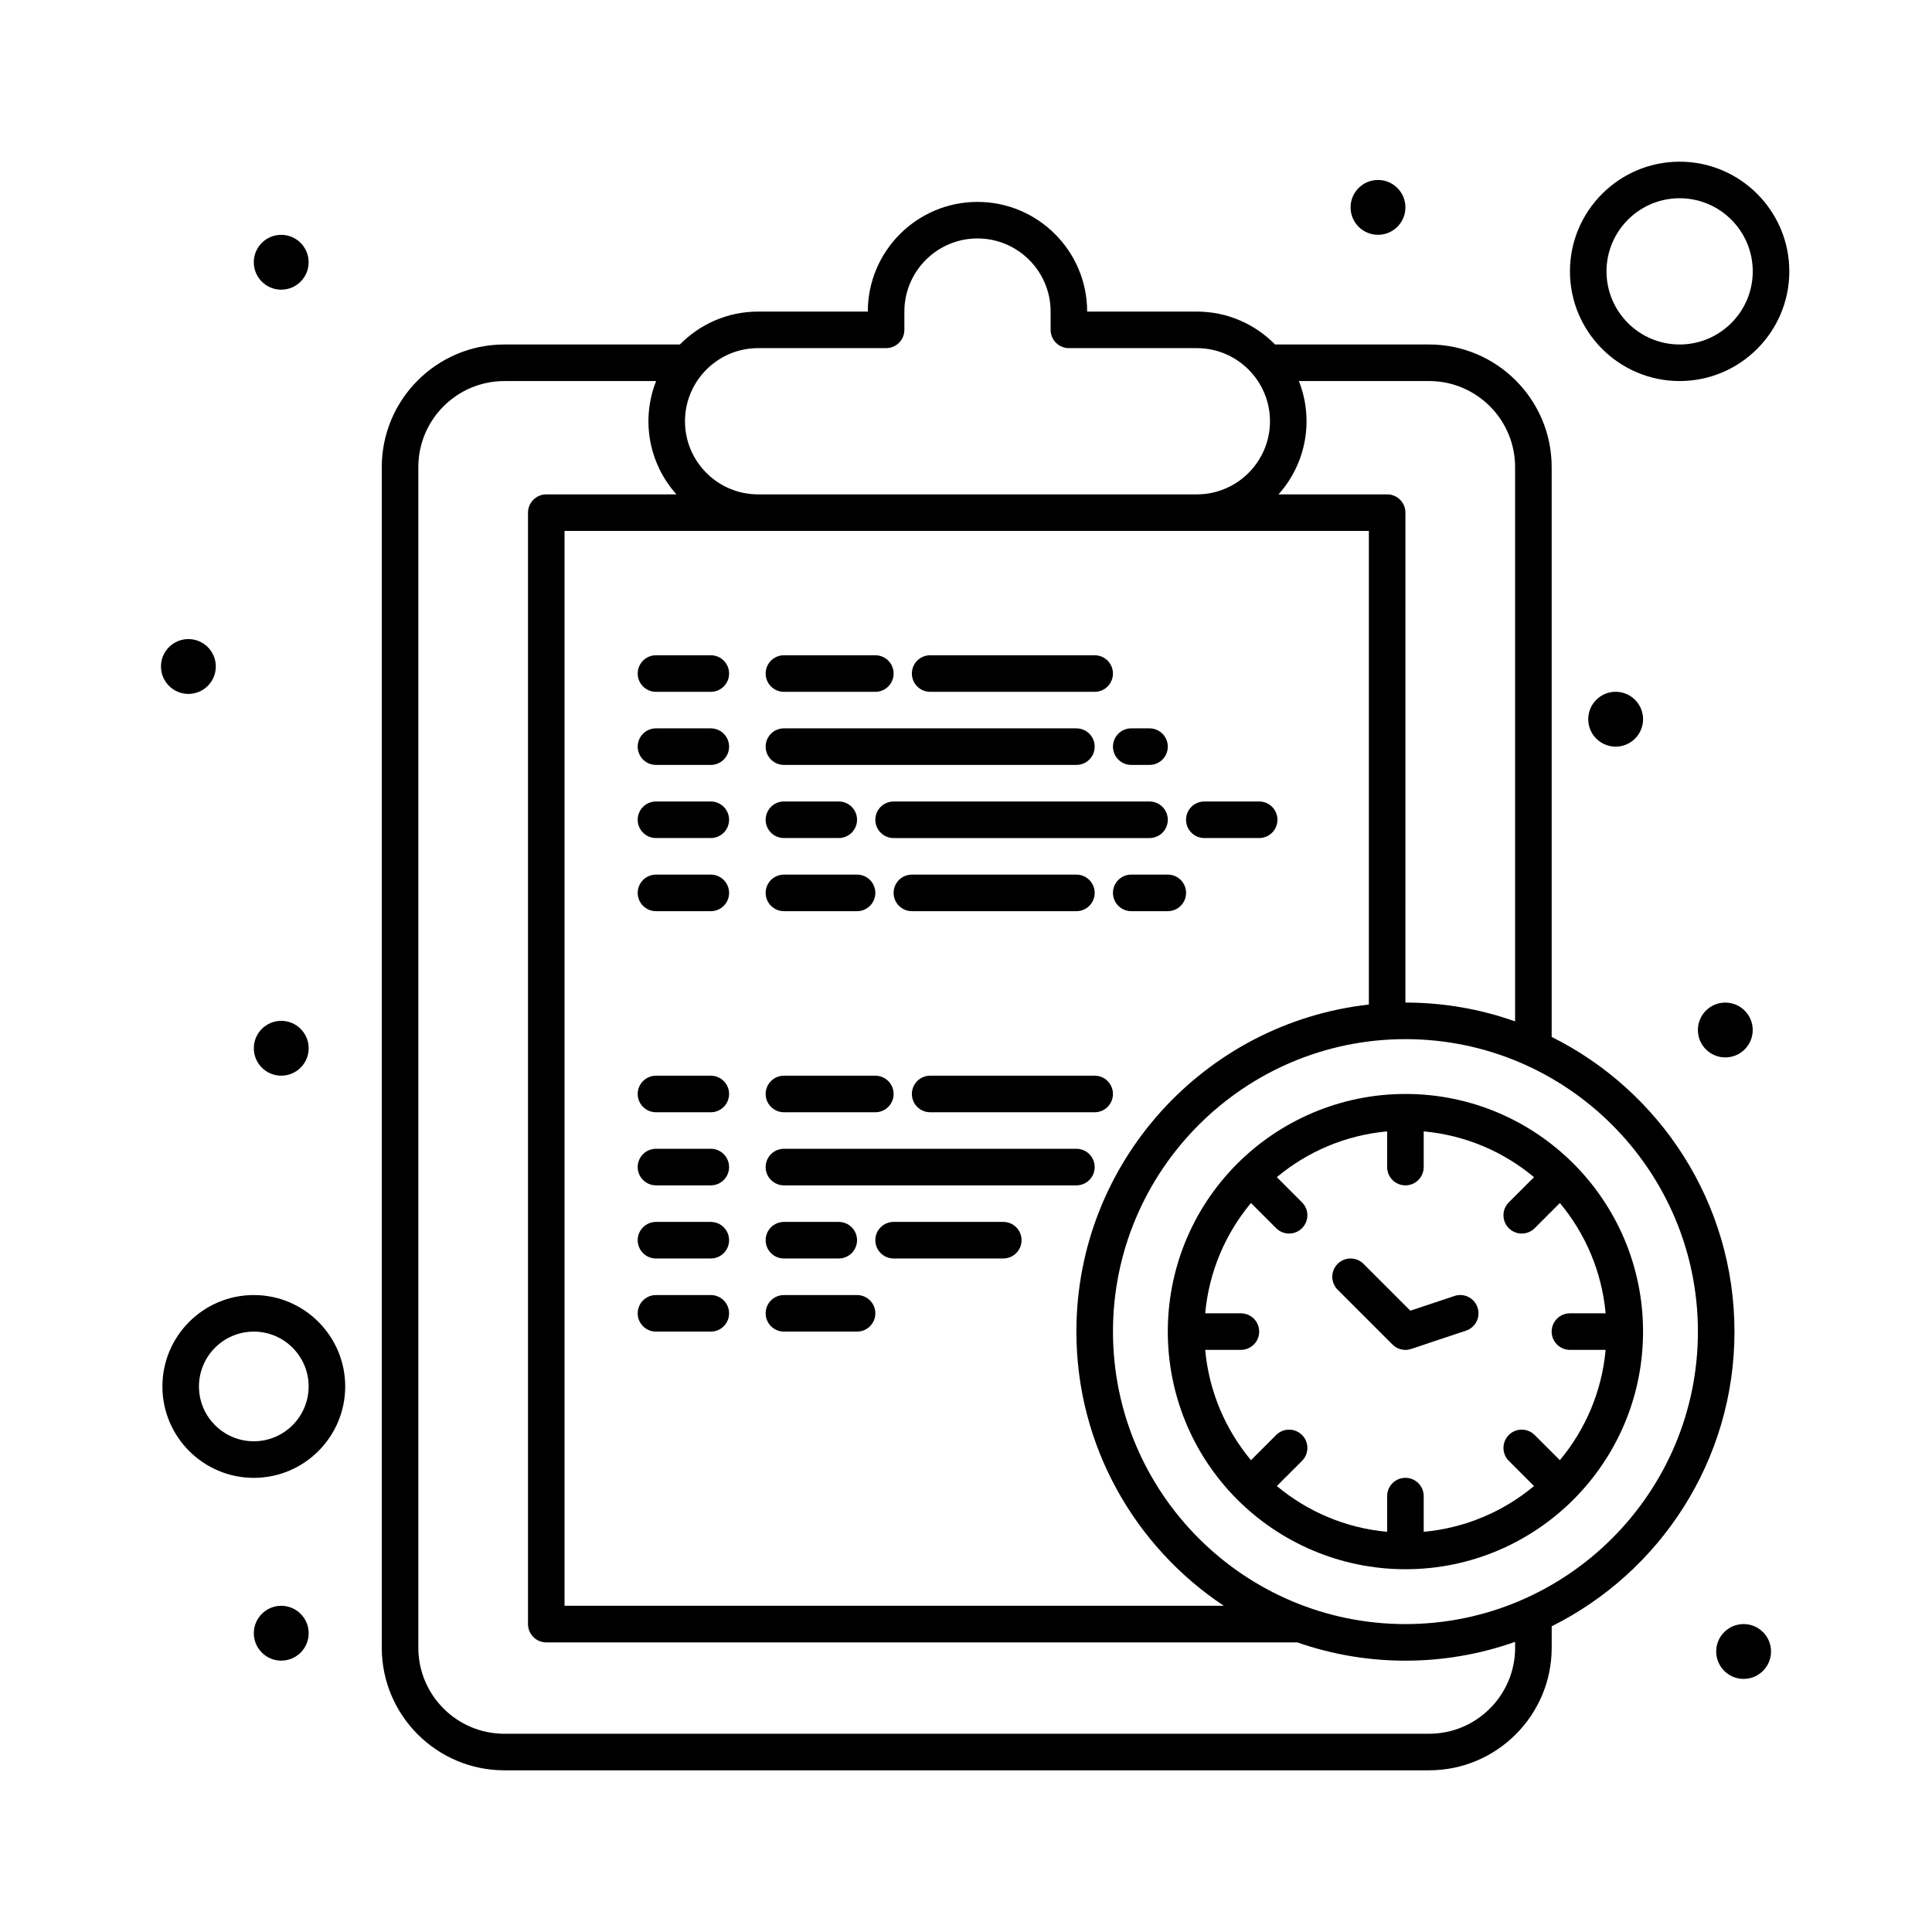 <?xml version="1.0" encoding="UTF-8"?>
<!-- Uploaded to: ICON Repo, www.svgrepo.com, Generator: ICON Repo Mixer Tools -->
<svg fill="#000000" width="800px" height="800px" version="1.1" viewBox="144 144 512 512" xmlns="http://www.w3.org/2000/svg">
 <g>
  <path d="m225.79 213.5c0 4.012-3.254 7.266-7.269 7.266-4.012 0-7.266-3.254-7.266-7.266 0-4.012 3.254-7.266 7.266-7.266 4.016 0 7.269 3.254 7.269 7.266"/>
  <path d="m201.19 320.63c0 4.012-3.254 7.266-7.266 7.266s-7.266-3.254-7.266-7.266c0-4.016 3.254-7.269 7.266-7.269s7.266 3.254 7.266 7.269"/>
  <path d="m225.8 421.8c0 4.016-3.254 7.266-7.269 7.266-4.012 0-7.266-3.25-7.266-7.266 0-4.012 3.254-7.266 7.266-7.266 4.016 0 7.269 3.254 7.269 7.266"/>
  <path d="m516.45 198.96c0 4.012-3.254 7.266-7.266 7.266s-7.266-3.254-7.266-7.266c0-4.016 3.254-7.269 7.266-7.269s7.266 3.254 7.266 7.269"/>
  <path d="m579.43 334.6c0 4.012-3.254 7.266-7.266 7.266-4.012 0-7.266-3.254-7.266-7.266 0-4.016 3.254-7.269 7.266-7.269 4.012 0 7.266 3.254 7.266 7.269"/>
  <path d="m608.49 416.96c0 4.012-3.254 7.266-7.266 7.266-4.016 0-7.266-3.254-7.266-7.266s3.25-7.266 7.266-7.266c4.012 0 7.266 3.254 7.266 7.266"/>
  <path d="m613.34 581.66c0 4.012-3.254 7.266-7.266 7.266-4.012 0-7.266-3.254-7.266-7.266 0-4.012 3.254-7.266 7.266-7.266 4.012 0 7.266 3.254 7.266 7.266"/>
  <path d="m225.8 576.82c0 4.012-3.254 7.266-7.269 7.266-4.012 0-7.266-3.254-7.266-7.266 0-4.012 3.254-7.266 7.266-7.266 4.016 0 7.269 3.254 7.269 7.266"/>
  <path d="m589.12 244.98c16.027 0 29.066-13.039 29.066-29.066 0-16.027-13.039-29.066-29.066-29.066-16.027 0-29.066 13.039-29.066 29.066 0 16.027 13.039 29.066 29.066 29.066zm0-48.445c10.684 0 19.379 8.691 19.379 19.379 0 10.684-8.691 19.379-19.379 19.379-10.684 0-19.379-8.691-19.379-19.379 0-10.684 8.695-19.379 19.379-19.379z"/>
  <path d="m211.26 487.2c-13.355 0-24.223 10.867-24.223 24.223s10.867 24.223 24.223 24.223 24.223-10.867 24.223-24.223c-0.004-13.355-10.867-24.223-24.223-24.223zm0 38.754c-8.012 0-14.531-6.519-14.531-14.531 0-8.016 6.519-14.531 14.531-14.531s14.531 6.519 14.531 14.531-6.519 14.531-14.531 14.531z"/>
  <path d="m317.84 327.34h14.531c2.676 0 4.844-2.168 4.844-4.844 0-2.676-2.168-4.844-4.844-4.844h-14.531c-2.676 0-4.844 2.168-4.844 4.844 0 2.676 2.168 4.844 4.844 4.844z"/>
  <path d="m317.84 346.71h14.531c2.676 0 4.844-2.168 4.844-4.844 0-2.676-2.168-4.844-4.844-4.844h-14.531c-2.676 0-4.844 2.168-4.844 4.844 0 2.672 2.168 4.844 4.844 4.844z"/>
  <path d="m317.84 366.09h14.531c2.676 0 4.844-2.168 4.844-4.844 0-2.676-2.168-4.844-4.844-4.844h-14.531c-2.676 0-4.844 2.168-4.844 4.844 0 2.676 2.168 4.844 4.844 4.844z"/>
  <path d="m317.84 385.47h14.531c2.676 0 4.844-2.168 4.844-4.844s-2.168-4.844-4.844-4.844h-14.531c-2.676 0-4.844 2.168-4.844 4.844s2.168 4.844 4.844 4.844z"/>
  <path d="m351.75 327.34h24.223c2.676 0 4.844-2.168 4.844-4.844 0-2.676-2.168-4.844-4.844-4.844h-24.223c-2.676 0-4.844 2.168-4.844 4.844 0 2.676 2.168 4.844 4.844 4.844z"/>
  <path d="m390.5 327.34h43.598c2.676 0 4.844-2.168 4.844-4.844 0-2.676-2.168-4.844-4.844-4.844h-43.598c-2.676 0-4.844 2.168-4.844 4.844 0 2.676 2.168 4.844 4.844 4.844z"/>
  <path d="m351.75 346.71h77.508c2.676 0 4.844-2.168 4.844-4.844 0-2.676-2.168-4.844-4.844-4.844h-77.508c-2.676 0-4.844 2.168-4.844 4.844 0 2.672 2.168 4.844 4.844 4.844z"/>
  <path d="m351.75 366.09h14.531c2.676 0 4.844-2.168 4.844-4.844 0-2.676-2.168-4.844-4.844-4.844h-14.531c-2.676 0-4.844 2.168-4.844 4.844 0 2.676 2.168 4.844 4.844 4.844z"/>
  <path d="m453.48 361.25c0-2.676-2.168-4.844-4.844-4.844h-67.82c-2.676 0-4.844 2.168-4.844 4.844 0 2.676 2.168 4.844 4.844 4.844h67.82c2.676 0 4.844-2.168 4.844-4.844z"/>
  <path d="m351.75 385.47h19.379c2.676 0 4.844-2.168 4.844-4.844s-2.168-4.844-4.844-4.844h-19.379c-2.676 0-4.844 2.168-4.844 4.844s2.168 4.844 4.844 4.844z"/>
  <path d="m385.66 385.47h43.598c2.676 0 4.844-2.168 4.844-4.844s-2.168-4.844-4.844-4.844h-43.598c-2.676 0-4.844 2.168-4.844 4.844s2.168 4.844 4.844 4.844z"/>
  <path d="m317.84 438.76h14.531c2.676 0 4.844-2.168 4.844-4.844 0-2.676-2.168-4.844-4.844-4.844h-14.531c-2.676 0-4.844 2.168-4.844 4.844 0 2.672 2.168 4.844 4.844 4.844z"/>
  <path d="m317.84 458.13h14.531c2.676 0 4.844-2.168 4.844-4.844 0-2.676-2.168-4.844-4.844-4.844h-14.531c-2.676 0-4.844 2.168-4.844 4.844 0 2.676 2.168 4.844 4.844 4.844z"/>
  <path d="m317.84 477.51h14.531c2.676 0 4.844-2.168 4.844-4.844s-2.168-4.844-4.844-4.844h-14.531c-2.676 0-4.844 2.168-4.844 4.844s2.168 4.844 4.844 4.844z"/>
  <path d="m317.84 496.89h14.531c2.676 0 4.844-2.168 4.844-4.844s-2.168-4.844-4.844-4.844h-14.531c-2.676 0-4.844 2.168-4.844 4.844 0 2.672 2.168 4.844 4.844 4.844z"/>
  <path d="m351.75 438.76h24.223c2.676 0 4.844-2.168 4.844-4.844 0-2.676-2.168-4.844-4.844-4.844h-24.223c-2.676 0-4.844 2.168-4.844 4.844 0 2.672 2.168 4.844 4.844 4.844z"/>
  <path d="m434.1 429.07h-43.598c-2.676 0-4.844 2.168-4.844 4.844 0 2.676 2.168 4.844 4.844 4.844h43.598c2.676 0 4.844-2.168 4.844-4.844 0-2.672-2.168-4.844-4.844-4.844z"/>
  <path d="m351.75 458.13h77.508c2.676 0 4.844-2.168 4.844-4.844 0-2.676-2.168-4.844-4.844-4.844h-77.508c-2.676 0-4.844 2.168-4.844 4.844 0 2.676 2.168 4.844 4.844 4.844z"/>
  <path d="m351.75 477.51h14.531c2.676 0 4.844-2.168 4.844-4.844s-2.168-4.844-4.844-4.844h-14.531c-2.676 0-4.844 2.168-4.844 4.844s2.168 4.844 4.844 4.844z"/>
  <path d="m409.88 467.82h-29.066c-2.676 0-4.844 2.168-4.844 4.844s2.168 4.844 4.844 4.844h29.066c2.676 0 4.844-2.168 4.844-4.844s-2.168-4.844-4.844-4.844z"/>
  <path d="m351.75 496.89h19.379c2.676 0 4.844-2.168 4.844-4.844s-2.168-4.844-4.844-4.844h-19.379c-2.676 0-4.844 2.168-4.844 4.844 0 2.672 2.168 4.844 4.844 4.844z"/>
  <path d="m443.79 346.71h4.844c2.676 0 4.844-2.168 4.844-4.844 0-2.676-2.168-4.844-4.844-4.844h-4.844c-2.676 0-4.844 2.168-4.844 4.844-0.004 2.672 2.168 4.844 4.844 4.844z"/>
  <path d="m463.16 366.09h14.531c2.676 0 4.844-2.168 4.844-4.844 0-2.676-2.168-4.844-4.844-4.844h-14.531c-2.676 0-4.844 2.168-4.844 4.844 0 2.676 2.168 4.844 4.844 4.844z"/>
  <path d="m443.79 375.78c-2.676 0-4.844 2.168-4.844 4.844s2.168 4.844 4.844 4.844h9.688c2.676 0 4.844-2.168 4.844-4.844s-2.168-4.844-4.844-4.844z"/>
  <path d="m603.65 496.89c0-34.168-19.758-63.801-48.441-78.094v-151.02c0-17.91-14.57-32.484-32.484-32.484h-40.82c-5.277-5.375-12.621-8.719-20.73-8.719h-29.066c0-16.027-13.039-29.066-29.066-29.066-16.027 0-29.066 13.039-29.066 29.066h-29.066c-8.113 0-15.453 3.344-20.73 8.719h-46.523c-17.91 0-32.484 14.57-32.484 32.484v312.89c0 17.91 14.57 32.484 32.484 32.484h245.07c17.91 0 32.484-14.574 32.484-32.484v-5.684c28.688-14.293 48.441-43.926 48.441-78.094zm-80.926-251.91c12.57 0 22.793 10.227 22.793 22.797v146.9c-9.098-3.227-18.879-4.988-29.066-4.988l0.004-129.83c0-2.676-2.168-4.844-4.844-4.844h-28.793c7.391-8.246 9.418-19.859 5.394-30.035zm-15.961 39.723v125.52c-43.535 4.836-77.508 41.852-77.508 86.656 0 30.297 15.535 57.031 39.055 72.664h-174.7v-284.85c25.738 0.004 191.71 0.004 213.15 0.004zm-161.85-48.445h33.91c2.676 0 4.844-2.168 4.844-4.844v-4.844c0-10.684 8.691-19.379 19.379-19.379 10.684 0 19.379 8.691 19.379 19.379v4.844c0 2.676 2.168 4.844 4.844 4.844h33.91c10.684 0 19.379 8.691 19.379 19.379 0 10.684-8.691 19.379-19.379 19.379h-116.27c-10.684 0-19.379-8.691-19.379-19.379 0-10.684 8.695-19.379 19.379-19.379zm200.61 344.41c0 12.57-10.227 22.793-22.793 22.793l-245.07 0.004c-12.57 0-22.797-10.227-22.797-22.793v-312.89c0-12.57 10.227-22.797 22.793-22.797h40.223c-4.023 10.168-2.008 21.777 5.391 30.035h-34.5c-2.676 0-4.844 2.168-4.844 4.844v294.54c0 2.676 2.168 4.844 4.844 4.844h199.02c18.648 6.512 39.102 6.461 57.727-0.141zm-29.066-6.269c-42.738 0-77.508-34.77-77.508-77.508s34.77-77.508 77.508-77.508 77.508 34.77 77.508 77.508-34.77 77.508-77.508 77.508z"/>
  <path d="m516.45 433.91c-17.398 0-33.242 7.156-44.531 18.445-24.605 24.605-24.566 64.496 0 89.062 11.309 11.309 27.156 18.445 44.531 18.445 34.707 0 62.977-28.164 62.977-62.977 0-34.73-28.188-62.977-62.977-62.977zm43.598 67.82h9.461c-1 11.062-5.391 21.156-12.129 29.234l-6.676-6.676c-1.891-1.891-4.961-1.891-6.852 0s-1.891 4.961 0 6.852l6.676 6.676c-8.078 6.738-18.176 11.125-29.234 12.129v-9.461c0-2.676-2.168-4.844-4.844-4.844s-4.844 2.168-4.844 4.844v9.461c-11.062-1-21.156-5.391-29.234-12.129l6.676-6.676c1.891-1.891 1.891-4.957 0-6.852-1.891-1.891-4.961-1.891-6.852 0l-6.676 6.676c-6.738-8.078-11.125-18.172-12.129-29.234h9.461c2.676 0 4.844-2.168 4.844-4.844s-2.168-4.844-4.844-4.844h-9.461c1-11.062 5.391-21.156 12.129-29.234l6.676 6.676c1.891 1.891 4.961 1.891 6.852 0s1.891-4.957 0-6.852l-6.676-6.676c8.078-6.738 18.172-11.125 29.234-12.129v9.461c0 2.676 2.168 4.844 4.844 4.844s4.844-2.168 4.844-4.844v-9.461c11.062 1 21.156 5.391 29.234 12.129l-6.676 6.676c-1.891 1.891-1.891 4.961 0 6.852s4.961 1.891 6.852 0l6.676-6.676c6.738 8.078 11.125 18.176 12.129 29.234h-9.461c-2.676 0-4.844 2.168-4.844 4.844 0 2.672 2.168 4.844 4.844 4.844z"/>
  <path d="m529.45 487.45-11.691 3.898-12.418-12.414c-1.891-1.891-4.961-1.891-6.852 0-1.891 1.891-1.891 4.961 0 6.852l14.531 14.531c0.922 0.922 2.16 1.418 3.426 1.418 1.395 0 0.879-0.121 16.062-5.094 2.539-0.848 3.91-3.59 3.062-6.129-0.84-2.539-3.586-3.91-6.121-3.062z"/>
 </g>
</svg>